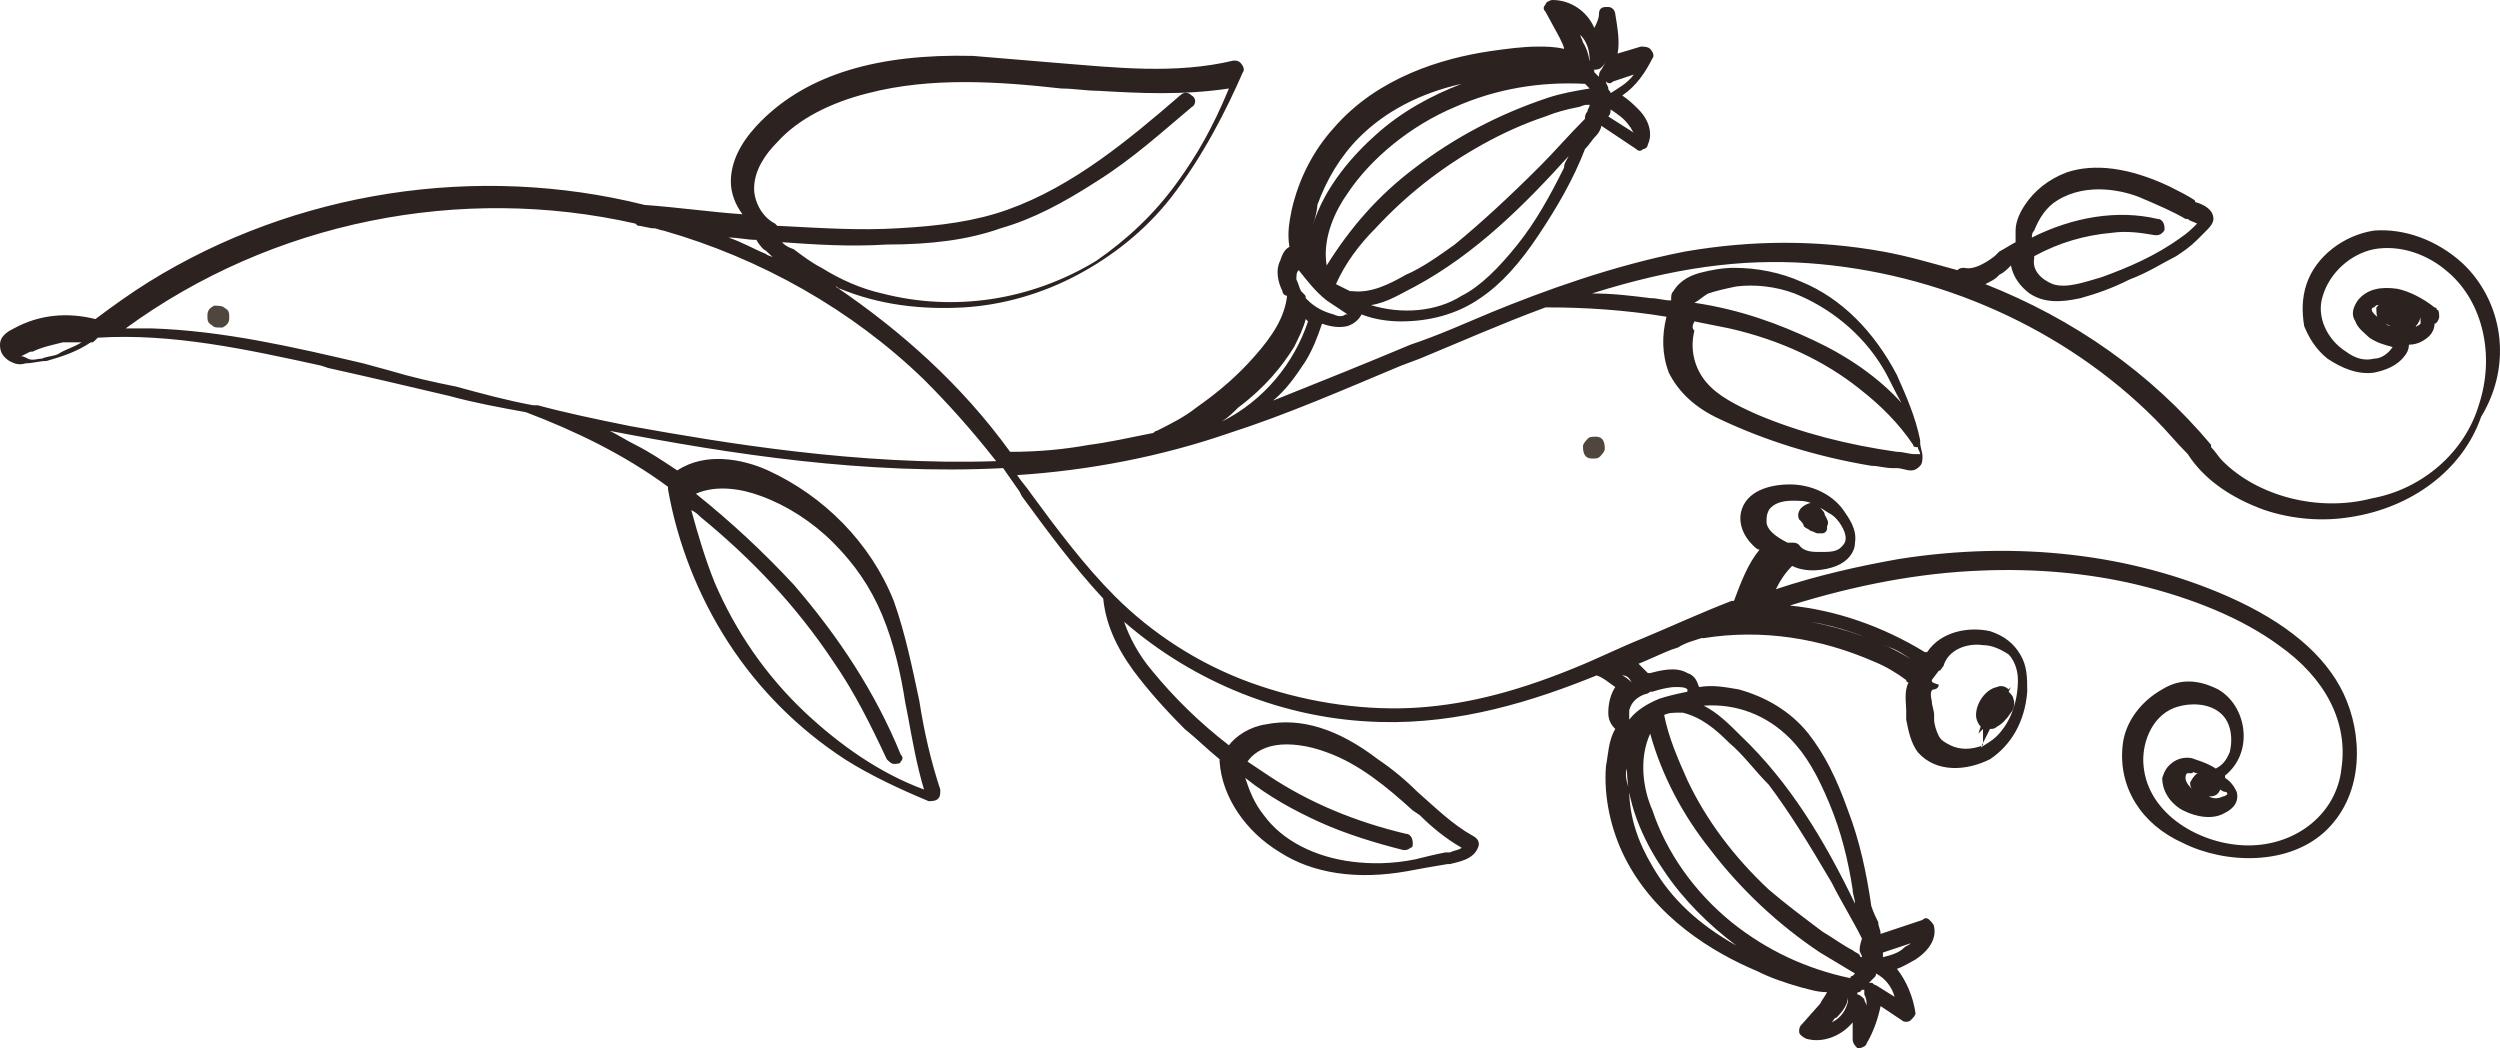 <svg width="229" height="96" viewBox="0 0 229 96" fill="none" xmlns="http://www.w3.org/2000/svg">
<path d="M225.561 24.107C223.216 21.973 220.232 20.907 217.46 21.12C214.689 21.547 212.13 23.467 211.277 26.027C210.851 27.307 210.851 28.587 211.064 29.867C211.491 30.933 212.13 32 213.196 32.853C214.475 33.707 215.968 34.347 217.46 34.133C218.526 33.92 219.592 33.493 220.232 32.64C220.445 32.427 220.658 32 220.658 31.573C221.511 31.573 222.15 31.147 222.577 30.72C222.79 30.507 223.003 30.08 223.003 29.653C223.216 29.653 223.43 29.227 223.43 29.013C223.43 28.8 223.43 28.373 223.216 28.373C223.216 28.16 223.003 28.16 223.003 28.16C221.937 27.307 220.658 26.667 219.592 26.453C218.1 26.24 216.82 26.453 215.968 27.52C215.541 28.16 215.328 28.8 215.755 29.44C215.968 30.08 216.607 30.507 217.034 30.933C217.673 31.36 218.313 31.573 219.166 31.787C218.739 32.427 218.1 32.853 217.46 32.853C216.607 33.067 215.754 32.853 214.902 32.213C213.196 31.147 212.13 29.013 212.77 27.093C213.409 24.96 215.328 23.253 217.46 22.827C219.805 22.4 222.364 23.253 224.282 24.96C227.48 27.733 228.546 32.64 227.054 37.12C226.414 39.253 225.135 41.173 223.43 42.667C221.724 44.16 219.592 45.227 217.247 45.653C212.343 46.933 206.8 45.44 203.602 42.24C203.176 41.813 202.963 41.387 202.536 40.96V40.747C196.993 34.133 189.958 29.227 181.856 26.027C182.283 25.813 182.709 25.6 182.922 25.387L183.135 25.173C183.562 24.96 183.775 24.747 184.201 24.32C184.415 25.387 185.054 26.24 185.907 26.88C187.186 27.733 188.679 27.733 190.597 27.307C192.09 26.88 193.369 26.453 195.074 25.6C196.78 24.96 198.059 24.107 199.338 23.467C199.978 23.04 200.618 22.613 201.257 21.973C201.47 21.76 201.684 21.547 202.11 21.12C202.323 20.907 202.75 20.48 202.75 20.053C202.75 19.2 201.897 18.773 201.257 18.56C201.257 18.56 201.044 18.56 201.044 18.347C200.404 17.92 199.552 17.493 198.699 17.067C195.074 15.36 191.876 14.933 189.318 15.787C187.613 16.427 186.333 17.493 185.481 18.773C185.054 19.413 184.628 20.267 184.628 21.12C184.628 21.547 184.628 21.973 184.628 22.187C184.201 22.4 183.562 22.827 183.135 23.04L182.709 23.467C181.856 24.107 180.79 24.747 179.938 24.533C179.724 24.533 179.511 24.533 179.298 24.747C176.953 24.107 174.821 23.467 172.476 23.04C166.506 21.973 160.537 21.973 154.354 23.04C147.745 24.32 141.349 26.667 136.659 28.587C134.1 29.653 131.755 30.72 129.197 31.573C125.146 33.28 120.882 34.987 116.618 36.693C117.897 35.627 118.75 34.347 119.603 33.067C120.243 32 120.669 30.933 121.095 29.653C121.735 29.867 122.588 30.08 123.441 29.867C124.08 29.653 124.507 29.227 124.72 28.8C125.786 29.227 127.065 29.44 128.344 29.44C130.902 29.44 133.461 28.8 135.593 27.307C137.512 26.027 139.217 24.107 140.923 21.547C142.628 18.987 144.121 16.427 145.187 13.653C145.613 13.227 145.826 12.8 146.253 12.373C146.466 12.16 146.679 11.733 146.679 11.52L149.877 13.653C150.09 13.867 150.303 13.867 150.516 13.653C150.73 13.653 150.943 13.44 150.943 13.227C151.369 12.373 151.156 11.093 150.09 10.027C149.664 9.6 149.237 9.173 148.598 8.747C149.877 7.893 150.73 6.613 151.369 5.333C151.582 5.12 151.369 4.693 151.156 4.48C150.943 4.267 150.516 4.267 150.303 4.267L148.171 4.907C148.385 3.84 148.171 2.56 147.958 1.28C147.958 1.067 147.745 0.64 147.319 0.64H147.105C146.679 0.64 146.466 0.853 146.466 1.28C146.466 1.707 146.253 2.133 146.039 2.56C145.4 1.067 143.907 0 142.202 0C141.989 0 141.562 0.213 141.562 0.427C141.349 0.64 141.349 0.853 141.562 1.067L142.841 3.413C143.055 3.84 143.268 4.267 143.268 4.48C142.415 4.267 141.562 4.267 140.923 4.267C139.43 4.267 137.938 4.48 136.446 4.693C132.182 5.333 126.212 7.04 122.161 11.733C120.243 13.867 118.963 16.427 118.324 19.2C118.111 20.267 117.897 21.333 118.111 22.613C117.684 22.827 117.471 23.253 117.258 23.893C116.831 24.747 117.045 25.813 117.471 26.667C117.471 26.88 117.684 27.093 117.897 27.093C117.684 29.013 116.618 30.72 114.913 32.64C113.42 34.347 111.715 35.84 109.583 37.333C108.517 38.187 107.238 38.827 105.959 39.467C105.745 39.467 105.745 39.68 105.532 39.68C103.4 40.107 101.481 40.533 99.776 40.747C97.431 41.173 95.085 41.387 92.527 41.387C88.05 35.2 82.507 30.293 76.537 26.24C76.751 26.24 76.751 26.453 76.964 26.453C80.588 27.947 84.426 28.373 88.263 28.16C91.888 27.947 95.512 26.88 98.71 25.173C101.908 23.467 104.892 21.12 107.238 18.133C110.222 14.293 112.354 10.027 113.847 6.613C114.06 6.4 113.847 5.973 113.634 5.76C113.42 5.547 113.207 5.547 112.994 5.547C107.664 6.827 102.121 6.187 96.791 5.76C94.233 5.547 91.674 5.333 89.116 5.12C80.375 4.907 73.979 6.827 69.715 11.093C68.436 12.373 66.944 14.293 66.944 16.64C66.944 17.707 67.37 18.773 68.01 19.627C65.025 19.413 62.04 18.987 59.055 18.773C43.705 14.933 27.076 17.493 13.645 25.813C11.939 26.88 10.447 27.947 8.741 29.227C6.183 28.587 3.624 28.8 1.279 30.08C0.853 30.293 0 30.72 0 31.573C0 32.213 0.213 32.64 0.853 33.067C1.279 33.28 1.706 33.493 2.345 33.28C2.985 33.28 3.624 33.067 4.264 33.067C5.756 32.64 7.035 32.213 8.315 31.36C8.528 31.36 8.528 31.36 8.741 31.147L8.954 30.933C15.777 30.507 22.599 32 29.421 33.493L30.061 33.707C33.898 34.56 37.523 35.413 41.147 36.267C43.492 36.907 45.837 37.333 48.182 37.76C52.66 39.467 57.137 41.6 61.187 44.587C61.187 44.587 61.187 44.587 61.187 44.8C62.04 49.707 63.959 54.613 66.73 58.88C69.502 63.147 73.126 66.773 77.39 69.547C79.735 71.04 82.507 72.32 85.065 73.387C85.278 73.387 85.705 73.387 85.918 73.173C86.131 72.96 86.131 72.747 86.131 72.32C85.278 69.76 84.639 66.987 84.213 64.213C83.573 61.227 82.933 58.027 81.867 55.04C79.735 49.707 75.471 45.44 70.355 43.093C68.01 42.027 64.598 41.387 62.04 43.093C60.761 42.24 59.482 41.387 58.203 40.747C57.35 40.32 56.71 39.893 55.857 39.467C66.944 41.6 79.309 43.52 91.888 42.88C92.314 43.52 92.954 44.373 93.38 45.013L93.593 45.44C95.938 48.64 98.283 51.84 101.055 54.827C101.268 56.96 102.121 59.093 103.827 61.44C105.106 63.147 106.598 64.853 108.517 66.773C109.583 67.627 110.649 68.693 111.715 69.547V69.76C111.928 72.96 114.06 76.16 117.258 78.08C120.243 80 124.293 80.64 128.984 79.787C130.05 79.573 131.329 79.36 132.608 79.147H132.821C133.674 78.933 134.953 78.72 135.38 77.653C135.593 77.227 135.38 76.8 134.953 76.587C133.034 75.52 131.542 74.027 129.836 72.533C128.77 71.467 127.491 70.4 126.212 69.547C122.588 66.773 119.177 65.707 115.979 66.347C114.486 66.56 113.207 67.413 112.568 68.267C109.796 66.133 107.451 63.787 105.532 61.44C104.253 59.947 103.4 58.24 102.974 56.96C109.37 62.507 117.684 65.92 126.425 66.133C133.674 66.347 140.496 64.213 146.253 61.867C146.892 62.08 147.319 62.507 147.958 62.933C147.532 63.573 147.319 64.427 147.319 65.28C147.319 65.92 147.532 66.347 147.958 66.773C147.319 67.84 147.319 69.12 147.105 70.187C146.892 72.96 147.532 75.947 148.811 78.507C151.582 84.053 156.912 87.253 160.963 88.96C162.242 89.6 163.521 90.027 165.014 90.453C165.867 90.667 166.506 90.88 167.359 90.88C167.146 91.307 166.933 91.52 166.719 91.947L165.014 93.867C164.801 94.08 164.801 94.293 164.801 94.507C164.801 94.72 165.014 94.933 165.44 95.147C166.933 95.573 168.638 94.933 169.704 93.653C169.704 94.08 169.704 94.507 169.704 95.147C169.704 95.573 169.917 95.787 170.13 96H170.344C170.557 96 170.983 95.787 170.983 95.573C171.623 94.507 172.049 93.227 172.262 92.16L174.181 93.44C174.394 93.653 174.821 93.653 175.034 93.44C175.247 93.227 175.46 93.013 175.46 92.8C175.247 91.307 174.608 89.813 173.755 88.747C174.394 88.533 175.034 88.107 175.46 87.893C176.74 87.04 177.379 85.973 177.166 84.907C177.166 84.693 176.953 84.48 176.74 84.267C176.526 84.053 176.313 84.053 176.1 84.267L172.262 85.547C172.262 85.12 172.049 84.907 172.049 84.48C171.836 84.053 171.623 83.627 171.41 82.987C170.983 80 170.344 77.013 169.278 74.24C168.212 71.253 167.146 69.12 165.653 67.2C163.948 65.067 161.603 63.787 159.258 63.147C157.978 62.933 156.912 62.72 155.633 62.933C155.42 62.293 155.207 61.867 154.567 61.653C153.501 61.013 152.009 61.44 151.156 61.653H150.943C150.73 61.44 150.303 61.013 150.09 60.8C151.156 60.373 152.009 59.947 153.075 59.52L153.714 59.307C154.354 58.88 155.207 58.667 155.846 58.453H156.06C161.389 57.6 166.719 58.453 171.623 60.587C172.689 61.013 173.755 61.653 174.608 62.293C174.608 62.293 174.608 62.507 174.821 62.507C174.394 63.36 174.608 64.427 174.608 65.067V65.28C174.608 65.493 174.608 65.707 174.608 65.92C174.821 66.987 175.034 68.053 175.674 68.907C177.379 70.827 180.151 70.613 182.283 69.547C184.201 68.267 185.481 66.133 185.694 63.36C185.694 62.08 185.694 61.013 185.054 59.947C184.415 58.88 183.562 58.24 182.283 57.813C180.364 57.387 177.806 57.813 176.526 59.733H176.313C172.476 57.387 168.212 55.893 163.948 55.467C170.131 53.547 175.887 52.48 181.43 52.267C186.333 52.053 191.237 52.48 195.714 53.547C201.044 54.827 205.521 56.747 208.719 59.093C212.983 62.08 215.115 66.133 214.475 70.4C214.049 74.453 210.425 77.44 205.947 77.44C201.684 77.44 196.78 74.667 196.354 70.187C196.14 68.267 196.993 65.707 199.125 64.853C200.831 64.213 203.176 64.427 204.029 66.133C204.455 66.987 204.455 68.053 204.242 68.907C204.029 69.333 203.816 69.973 202.963 70.4C202.323 69.973 201.684 69.76 201.044 69.547C200.618 69.333 199.765 69.333 199.125 69.76C198.486 70.187 198.272 70.613 198.059 71.253C198.059 72.747 199.125 73.813 199.978 74.24C201.257 74.88 202.75 75.093 203.816 74.453C204.668 74.027 205.095 73.387 204.882 72.533C204.668 72.107 204.455 71.68 203.816 71.253C203.816 71.253 203.816 71.253 203.816 71.04C204.882 70.187 205.521 68.907 205.521 67.413C205.521 65.707 204.668 64 203.176 63.147C201.47 62.293 199.765 62.08 198.059 63.147C196.14 64.213 194.648 66.133 194.435 68.267C194.009 72.107 196.14 75.52 199.978 77.227C203.815 79.147 209.785 79.36 213.196 75.947C216.607 72.533 216.394 67.2 214.689 63.573C212.983 59.947 209.359 56.96 204.029 54.613C195.288 50.773 184.841 49.493 173.968 51.2C170.344 51.84 166.506 52.693 162.669 53.973C163.095 53.12 163.521 52.48 164.161 51.84C165.44 52.48 167.146 52.267 168.212 51.84C169.278 51.413 169.917 50.56 169.917 49.707C170.131 48.427 169.278 47.36 168.851 46.72C167.785 45.227 165.867 44.373 163.948 44.373C162.029 44.373 159.897 45.013 159.471 46.933C159.257 48 159.684 49.067 160.537 49.92C160.75 50.133 160.963 50.347 161.176 50.347C160.11 51.627 159.471 53.333 158.831 55.04H158.618C155.846 56.107 153.075 57.387 150.516 58.453C148.385 59.307 146.253 60.373 144.121 61.227C138.364 63.573 133.674 64.64 129.197 64.853C124.293 65.067 119.177 64.213 114.486 62.507C109.796 60.8 105.532 58.027 102.121 54.613C99.349 51.84 96.791 48.427 94.446 45.227C94.019 44.587 93.593 44.16 93.167 43.52C99.776 43.093 106.385 41.813 112.568 39.68C117.897 37.973 123.227 35.627 128.344 33.493L130.05 32.853C133.674 31.36 137.511 29.653 141.562 28.16C141.562 28.16 141.775 28.16 141.989 28.16C144.973 28.16 148.811 28.373 152.648 29.013C152.222 30.72 152.222 32.427 152.862 34.133C153.714 35.84 155.207 37.333 157.552 38.4C161.603 40.32 166.293 41.813 171.41 42.667C172.049 42.667 172.689 42.88 173.328 42.88H173.755C174.181 42.88 174.608 43.093 175.034 43.093C175.46 43.093 175.674 42.88 175.887 42.667C176.1 42.453 176.1 42.027 176.1 41.813C176.1 41.387 175.887 40.96 175.887 40.533V40.32C175.46 38.187 174.608 36.267 173.755 34.347C171.623 30.293 168.638 27.307 165.014 25.813C163.095 24.96 160.963 24.533 158.831 24.533C157.765 24.533 156.699 24.747 155.846 24.96C154.994 25.173 153.928 25.6 153.288 26.667C153.075 26.88 153.075 27.093 153.075 27.52C152.435 27.52 151.796 27.307 151.156 27.307C149.45 27.093 147.745 26.88 145.826 26.88C153.288 24.533 159.471 23.68 165.653 24.107C177.592 24.96 189.105 30.08 197.42 38.4C198.486 39.467 199.338 40.533 200.404 41.6C201.897 43.947 204.455 45.653 207.44 46.72C209.998 47.573 212.77 47.787 215.328 47.36C220.871 46.507 225.562 43.093 227.267 38.187C230.252 33.28 229.186 27.52 225.561 24.107ZM221.298 29.867C221.511 29.653 221.724 29.227 221.724 29.013V29.227C221.724 29.44 221.724 29.44 221.724 29.653C221.511 29.867 221.298 29.867 221.084 30.08C221.298 30.08 221.298 29.867 221.298 29.867ZM217.886 29.227C218.1 29.44 218.526 29.653 218.952 29.867C218.739 29.867 218.526 29.653 218.313 29.44C217.673 29.013 217.247 28.587 217.247 28.373C217.247 28.373 217.247 28.16 217.46 28.16C217.673 27.947 217.673 27.947 217.886 27.947L217.673 28.16C217.673 28.587 217.673 29.013 217.886 29.227ZM196.14 18.133C197.633 18.773 199.125 19.413 200.191 20.053H200.404C200.618 20.267 200.831 20.267 201.257 20.48C200.831 20.907 200.404 21.333 199.765 21.76C197.42 23.467 194.861 24.533 192.516 25.387C191.024 25.813 189.318 26.453 188.039 26.027C186.973 25.6 186.12 24.747 186.333 23.68V23.467C188.679 22.187 191.024 21.547 193.369 21.333C194.861 21.12 196.14 21.333 197.42 21.547C197.633 21.547 197.846 21.547 198.059 21.333C198.272 21.12 198.272 21.12 198.272 20.907C198.272 20.48 198.059 20.053 197.633 20.053C194.009 19.2 189.958 19.84 186.12 21.76C186.12 21.547 186.12 21.333 186.333 21.12C186.76 20.053 187.399 18.987 188.465 18.347C191.237 16.64 194.648 17.493 196.14 18.133ZM156.486 26.88C157.126 26.667 157.978 26.453 159.044 26.24C160.75 26.027 162.669 26.24 164.374 26.88C167.572 28.16 170.557 30.507 172.476 33.707C173.115 34.773 173.542 35.84 174.181 36.907C172.049 34.56 169.278 32.64 166.08 31.147C162.882 29.653 159.471 28.373 155.207 27.733C155.633 27.52 156.06 27.093 156.486 26.88ZM155.207 29.44C156.273 29.653 157.339 29.867 158.405 30.08C163.095 31.147 167.146 33.067 170.344 35.627C172.262 37.12 173.968 38.827 175.247 40.747C175.247 40.96 175.46 40.96 175.674 40.96C175.674 41.173 175.887 41.387 175.887 41.6H175.46C174.821 41.6 174.394 41.387 173.755 41.387C169.278 40.747 165.014 39.68 160.963 37.973C159.044 37.12 157.339 36.267 156.273 34.987C155.207 33.707 154.78 32 155.207 30.293C154.994 30.08 154.994 29.867 155.207 29.44ZM145.613 5.973C145.4 5.76 145.4 5.76 145.613 5.973C145.613 5.333 145.4 4.48 144.973 3.84C144.973 3.627 144.76 3.413 144.76 3.2C145.4 3.84 145.613 4.693 145.613 5.547C145.4 5.547 145.4 5.76 145.613 5.973ZM125.573 27.947C127.065 27.733 128.344 26.88 129.623 26.24C135.166 23.253 139.643 18.773 143.694 14.293C143.481 14.72 143.268 14.933 143.268 15.36C141.989 17.92 140.709 20.267 139.004 22.4C137.298 24.533 135.593 26.24 133.887 27.093C131.542 28.587 128.344 28.8 125.573 27.947ZM125.999 20.907C128.77 17.92 131.968 15.36 135.806 13.227C137.725 12.16 139.643 11.307 141.562 10.667C142.628 10.24 143.481 10.027 144.547 9.813C144.76 9.813 144.973 9.6 145.4 9.6H145.613C145.613 9.813 145.4 10.027 145.4 10.24C145.187 10.453 145.187 10.667 145.187 10.88C143.694 12.373 142.415 13.867 141.136 15.147C138.151 18.133 135.593 20.48 133.248 22.4C131.755 23.467 130.263 24.533 128.77 25.173C127.278 26.027 125.573 26.88 123.867 26.667H123.654C123.227 26.453 122.801 26.24 122.375 26.027C123.227 24.107 124.507 22.4 125.999 20.907ZM141.775 8.96C137.298 10.453 133.248 12.587 129.623 15.36C126.212 17.92 123.654 20.907 121.522 24.32C121.095 21.76 122.375 19.2 123.441 17.707C125.573 14.507 129.197 11.52 133.248 9.813C137.085 8.107 141.136 7.467 145.187 7.68L145.4 7.893L145.613 8.107C144.334 8.32 143.055 8.533 141.775 8.96ZM125.999 12.373C124.08 14.08 121.309 17.067 120.243 20.693C120.456 20.053 120.669 19.2 120.669 18.773C121.522 16.427 122.801 14.293 124.507 12.587C126.852 10.24 130.05 8.533 133.887 7.68C131.116 8.747 128.344 10.24 125.999 12.373ZM121.522 27.52C122.161 27.947 122.801 28.373 123.441 28.8C123.441 28.8 123.441 28.8 123.227 28.8C123.014 29.013 122.588 29.013 122.161 28.8C121.309 28.587 120.456 28.16 119.816 27.52L119.603 27.307C119.603 27.093 119.603 27.093 119.39 26.88L119.177 26.667C118.963 26.24 118.963 26.027 118.75 25.6C118.75 25.173 118.75 24.96 118.963 24.747C119.816 25.813 120.456 26.667 121.522 27.52ZM118.537 31.787C118.963 30.933 119.39 30.08 119.603 29.227L119.816 29.44C118.537 33.28 115.766 36.693 111.928 38.613C112.568 38.187 112.994 37.76 113.42 37.333C115.979 35.413 117.471 33.493 118.537 31.787ZM147.532 10.027C148.171 10.453 148.811 10.88 149.237 11.52C149.45 11.733 149.451 11.947 149.664 12.16L147.319 10.667C147.532 10.453 147.532 10.24 147.532 10.027ZM147.532 8.533C147.319 8.533 147.319 8.533 147.532 8.533C147.532 8.32 147.319 8.32 147.319 8.107V7.893V8.107C147.319 7.893 147.105 7.68 147.105 7.467C147.319 7.68 147.532 7.68 147.745 7.467L149.664 6.827C149.024 7.68 148.171 8.107 147.532 8.533ZM146.679 6.4C146.466 6.613 146.466 6.827 146.466 7.04C146.253 6.827 146.253 6.827 146.039 6.613C146.039 6.4 146.039 6.4 145.826 6.4C146.039 6.4 146.466 6.4 146.679 6.187C146.892 5.973 147.105 5.76 147.105 5.547C147.105 5.76 146.892 5.973 146.679 6.4ZM64.172 47.36C68.862 51.2 72.913 55.467 76.324 60.587C78.243 63.36 79.735 66.347 81.228 69.547C81.441 69.76 81.654 69.973 81.867 69.973C82.081 69.973 82.507 69.973 82.507 69.76C82.72 69.547 82.72 69.333 82.507 69.12C80.162 63.36 76.751 58.24 72.7 53.547C69.928 50.56 66.944 47.787 63.746 45.227C65.664 44.373 68.01 44.8 69.715 45.44C72.06 46.293 74.405 47.787 76.324 49.707C78.243 51.627 79.735 53.76 80.801 56.32C81.867 58.88 82.507 61.653 82.933 64.427L83.147 65.493C83.573 67.84 83.999 70.187 84.639 72.32C80.588 70.827 76.964 68.267 73.766 65.28C70.141 61.867 67.37 57.813 65.451 53.333C64.599 51.2 63.959 49.067 63.319 46.72C63.746 46.933 63.959 47.147 64.172 47.36ZM48.822 37.12C46.477 36.693 44.132 36.053 41.786 35.413C39.654 34.987 37.736 34.56 35.604 33.92L33.259 33.28C26.863 31.787 20.467 30.293 13.858 30.08C13.005 30.08 12.365 30.08 11.513 30.08C24.944 20.267 42.213 16.853 58.203 20.48C58.416 20.693 58.416 20.693 58.629 20.693L59.695 20.907H59.908C60.121 20.907 60.548 21.12 60.761 21.12C69.715 23.68 78.03 28.373 84.639 34.773C86.771 36.907 88.903 39.253 91.248 42.24C78.669 42.667 66.091 40.533 57.776 39.04C54.578 38.4 51.593 37.76 49.248 37.12C49.035 37.12 49.035 37.12 48.822 37.12ZM69.928 22.827C70.355 23.04 70.568 23.467 70.994 23.68C70.781 23.467 70.355 23.467 70.141 23.253C69.076 22.827 68.01 22.187 66.73 21.76C67.583 21.76 68.436 21.973 69.289 21.973C69.502 22.4 69.928 22.827 69.928 22.827ZM71.634 22.187C74.619 22.4 77.817 22.613 81.228 22.4C85.278 22.4 88.69 21.973 91.674 20.907C94.659 20.053 97.431 18.56 100.415 16.64C103.827 14.507 106.598 11.947 109.156 9.813C109.583 9.6 109.583 8.96 109.156 8.747C108.943 8.533 108.517 8.32 108.09 8.747C103.4 12.8 98.283 17.067 92.314 19.2C89.329 20.267 86.131 20.693 82.294 20.907C78.883 21.12 75.471 20.907 71.421 20.693H71.207L70.994 20.48C69.715 19.84 69.076 18.347 69.076 17.28C69.076 15.573 70.141 14.08 71.207 13.013C73.126 10.88 76.111 9.387 79.522 8.533C85.278 7.04 91.461 7.467 97.218 8.107C98.283 8.107 99.563 8.32 100.629 8.32C104.253 8.533 108.304 8.747 112.568 8.107C111.075 11.733 109.583 14.293 107.877 16.64C105.745 19.627 103.187 21.973 100.415 23.893C94.446 27.52 87.41 28.587 80.801 26.88C78.883 26.453 76.964 25.6 75.258 24.533C74.405 24.107 73.553 23.467 72.7 22.827C72.06 22.613 71.847 22.4 71.634 22.187ZM1.919 32.64C1.919 32.64 2.345 32.427 2.772 32.213H2.985C3.838 31.787 4.904 31.573 5.756 31.36C6.396 31.36 6.822 31.36 7.462 31.36C6.822 31.787 5.969 32 5.33 32.427C4.904 32.64 4.264 32.64 3.837 32.853C3.411 32.853 2.985 33.067 2.558 32.853C2.132 32.64 2.132 32.64 1.919 32.64ZM120.882 75.307C123.227 76.373 125.999 77.227 128.557 77.867C128.77 77.867 128.984 77.867 129.197 77.653C129.41 77.653 129.41 77.44 129.41 77.227C129.41 76.8 129.197 76.373 128.77 76.373C124.293 75.307 120.029 73.6 116.192 71.04C115.552 70.613 114.913 70.187 114.273 69.76C114.7 69.12 115.552 68.48 116.831 68.267C118.111 68.053 119.816 68.267 121.522 68.907C124.507 69.973 127.065 72.107 129.41 74.24L130.05 74.667C131.116 75.733 132.395 76.8 133.887 77.653C133.674 77.867 133.248 77.867 132.821 78.08H132.395C131.329 78.293 130.476 78.507 129.623 78.72C127.491 79.147 125.573 79.147 123.867 78.933C120.456 78.507 117.471 77.013 115.765 74.667C114.913 73.6 114.486 72.533 114.06 71.253C116.192 72.96 118.537 74.24 120.882 75.307ZM176.953 62.293L177.592 61.44C177.806 61.44 177.806 61.227 178.019 61.013C178.445 59.52 180.151 58.88 181.643 59.093C182.496 59.093 183.349 59.52 183.988 59.947C184.415 60.373 184.841 61.227 184.841 62.293C184.841 64.213 184.201 66.133 182.922 67.413C182.496 67.84 182.07 68.053 181.43 68.48L182.283 66.773C182.496 66.773 182.709 66.773 182.922 66.56C183.349 66.347 183.775 65.92 184.201 65.28C184.415 65.067 184.628 64.427 184.415 64C184.415 63.787 184.201 63.573 183.988 63.36L184.201 62.933L183.988 63.147C183.775 62.933 183.349 62.72 182.922 62.933C181.856 63.147 181.004 64.427 181.004 65.493C181.004 65.92 181.217 66.347 181.43 66.56L181.217 67.2L181.643 66.773V68.267C180.577 68.693 179.511 68.693 178.658 68.267C178.232 68.053 177.806 67.84 177.592 67.413C177.379 66.987 177.166 66.347 177.166 65.92V65.493C177.166 65.067 176.953 64.64 176.953 64.213C176.74 63.36 176.953 63.147 177.166 63.147C177.379 63.147 177.592 62.933 177.592 62.72C176.953 62.507 176.953 62.507 176.953 62.293ZM173.115 59.307C173.755 59.52 174.394 59.947 175.034 60.373C172.262 58.667 169.065 57.6 165.867 56.96C168.425 57.387 170.77 58.24 173.115 59.307ZM162.029 46.72C162.455 46.08 163.308 45.867 164.161 45.867C164.801 45.867 165.44 45.867 165.867 46.08C165.653 46.08 165.227 46.293 165.014 46.507C164.801 46.72 164.587 47.147 164.801 47.573C165.014 47.787 165.227 48 165.227 48.213C165.44 48.427 165.653 48.427 165.867 48.64C166.08 48.64 166.293 48.853 166.506 48.853C166.719 48.853 166.719 48.853 166.933 48.853C167.146 48.853 167.359 48.64 167.359 48.427C167.359 48.427 167.359 48.427 167.359 48.213C167.572 47.787 167.359 47.573 167.146 47.147C167.146 46.933 166.933 46.72 166.719 46.507L166.506 46.933L166.719 46.507C167.146 46.72 167.359 46.933 167.785 47.147C168.425 47.573 169.065 48.64 169.065 49.28C169.065 49.707 168.851 49.92 168.638 50.133C168.212 50.56 167.572 50.56 166.719 50.56C166.08 50.56 165.227 50.56 164.801 49.92C164.587 49.707 164.374 49.707 164.161 49.707C164.161 49.707 164.161 49.707 163.948 49.707H163.735C162.455 49.067 161.816 48.427 161.816 47.787C161.816 47.36 161.816 47.147 162.029 46.72ZM172.476 87.68C172.476 87.467 172.476 87.253 172.476 87.253L175.034 86.4C174.821 86.613 174.608 86.613 174.394 86.827C173.968 87.253 173.328 87.467 172.476 87.68ZM173.542 91.307L171.836 90.24C171.623 90.24 171.623 90.027 171.41 90.027H171.196C171.41 89.813 171.41 89.813 171.623 89.6V89.813V89.6C171.836 89.387 171.836 89.387 171.836 89.173C172.689 89.6 173.328 90.453 173.542 91.307ZM149.451 62.507C149.237 62.293 149.024 62.08 148.598 61.867C149.024 61.867 149.237 62.08 149.451 62.507ZM170.344 87.04C170.344 87.253 170.557 87.467 170.557 87.68C170.557 87.68 170.344 87.68 170.344 87.467C170.131 87.253 169.917 87.253 169.704 87.04C168.851 86.613 167.999 85.973 166.933 85.333C165.227 84.053 163.521 82.773 162.029 81.493C158.831 78.507 156.273 75.093 154.567 71.467C153.714 69.547 152.862 67.627 152.435 65.493C152.862 65.28 153.288 65.28 153.928 65.28H154.141C155.846 65.707 157.126 66.773 158.405 68.053C159.684 69.12 160.75 70.613 162.029 71.893C163.948 74.453 165.653 77.227 167.785 80.853C168.638 82.56 169.704 84.267 170.557 85.973C170.344 86.613 170.344 86.827 170.344 87.04ZM151.156 67.2C152.222 71.04 154.141 74.667 156.699 77.867C159.471 81.493 162.882 84.693 166.719 87.253C167.785 87.893 168.851 88.533 169.917 89.173L169.704 89.387C169.704 89.387 169.491 89.387 169.491 89.6C165.44 88.747 161.816 87.04 158.618 84.48C155.207 81.707 152.648 78.08 151.369 74.24C150.516 72.32 150.09 69.547 151.156 67.2ZM149.024 70.4C149.024 74.027 150.943 77.653 152.435 79.787C154.141 82.347 156.486 84.693 159.044 86.613C155.633 84.693 153.075 82.347 151.369 79.36C150.09 77.227 149.237 74.88 149.237 72.32C149.024 71.68 148.811 71.04 149.024 70.4ZM169.278 91.307C169.278 91.307 169.491 91.307 169.278 91.307C169.278 91.307 169.278 91.52 169.278 91.733C169.065 92.587 168.638 93.227 167.785 93.653C167.999 93.44 167.999 93.227 168.212 93.227C168.851 92.587 169.278 91.947 169.278 91.307ZM170.344 90.88L170.557 90.667H170.77C170.77 90.88 170.77 91.093 170.77 91.093C170.983 91.52 170.983 91.733 170.983 92.16C170.983 91.947 170.77 91.733 170.77 91.52C170.557 91.307 170.344 91.093 170.13 91.093C170.13 90.88 170.131 90.88 170.344 90.88ZM159.471 67.413C158.405 66.347 157.339 65.28 156.06 64.64C159.044 64.427 161.816 65.493 163.948 67.627C165.44 69.12 166.506 71.04 167.572 73.6C168.638 76.16 169.278 78.72 169.704 81.493C169.704 81.92 169.917 82.347 169.917 82.773C167.146 77.013 163.948 71.68 159.471 67.413ZM152.009 64C150.943 64.427 149.877 65.067 149.237 65.92C149.237 65.707 149.237 65.28 149.237 65.067C149.45 64.213 150.09 63.787 150.73 63.573C150.73 63.573 150.943 63.573 151.156 63.36H151.369C152.009 63.147 152.862 62.933 153.501 62.933C153.928 62.933 154.354 62.933 154.567 63.147C154.567 63.147 154.567 63.147 154.567 63.36C153.501 63.573 152.648 63.787 152.009 64ZM201.257 70.827H201.47C201.257 70.827 201.257 70.827 201.044 71.04C201.044 71.04 200.831 71.253 200.618 71.68C200.618 71.893 200.618 72.107 200.831 72.32C200.618 72.107 200.191 71.68 200.191 71.253C200.191 71.253 200.191 70.827 200.404 70.827C200.404 70.827 200.618 70.827 200.831 70.827C200.831 70.613 201.044 70.827 201.257 70.827ZM203.389 72.32C203.602 72.533 203.816 72.533 203.816 72.533C204.029 72.533 204.029 72.747 204.029 72.747C204.029 72.747 203.816 72.96 203.602 72.96C203.176 73.173 202.75 73.173 202.323 72.96C202.963 72.96 203.176 72.747 203.389 72.32Z" fill="#2C2321"/>
<path d="M145.4 40.222C145.2 40.444 145 40.667 145 40.889C145 41.556 145.2 42 145.8 42H146C146.2 42 146.4 42 146.6 41.778C146.8 41.556 147 41.333 147 41.111C147 40.444 146.8 40 146.2 40C145.8 40 145.6 40 145.4 40.222Z" fill="#4F473E"/>
<path d="M19.6 28C19.2 28.222 19 28.444 19 28.889C19 29.333 19 29.555 19.4 29.778C19.6 30 19.8 30 20 30C20.2 30 20.2 30 20.4 30C20.8 29.778 21 29.556 21 29.111C21 28.667 21 28.445 20.6 28.222C20.4 28 20 28 19.6 28Z" fill="#4F473E"/>
</svg>
